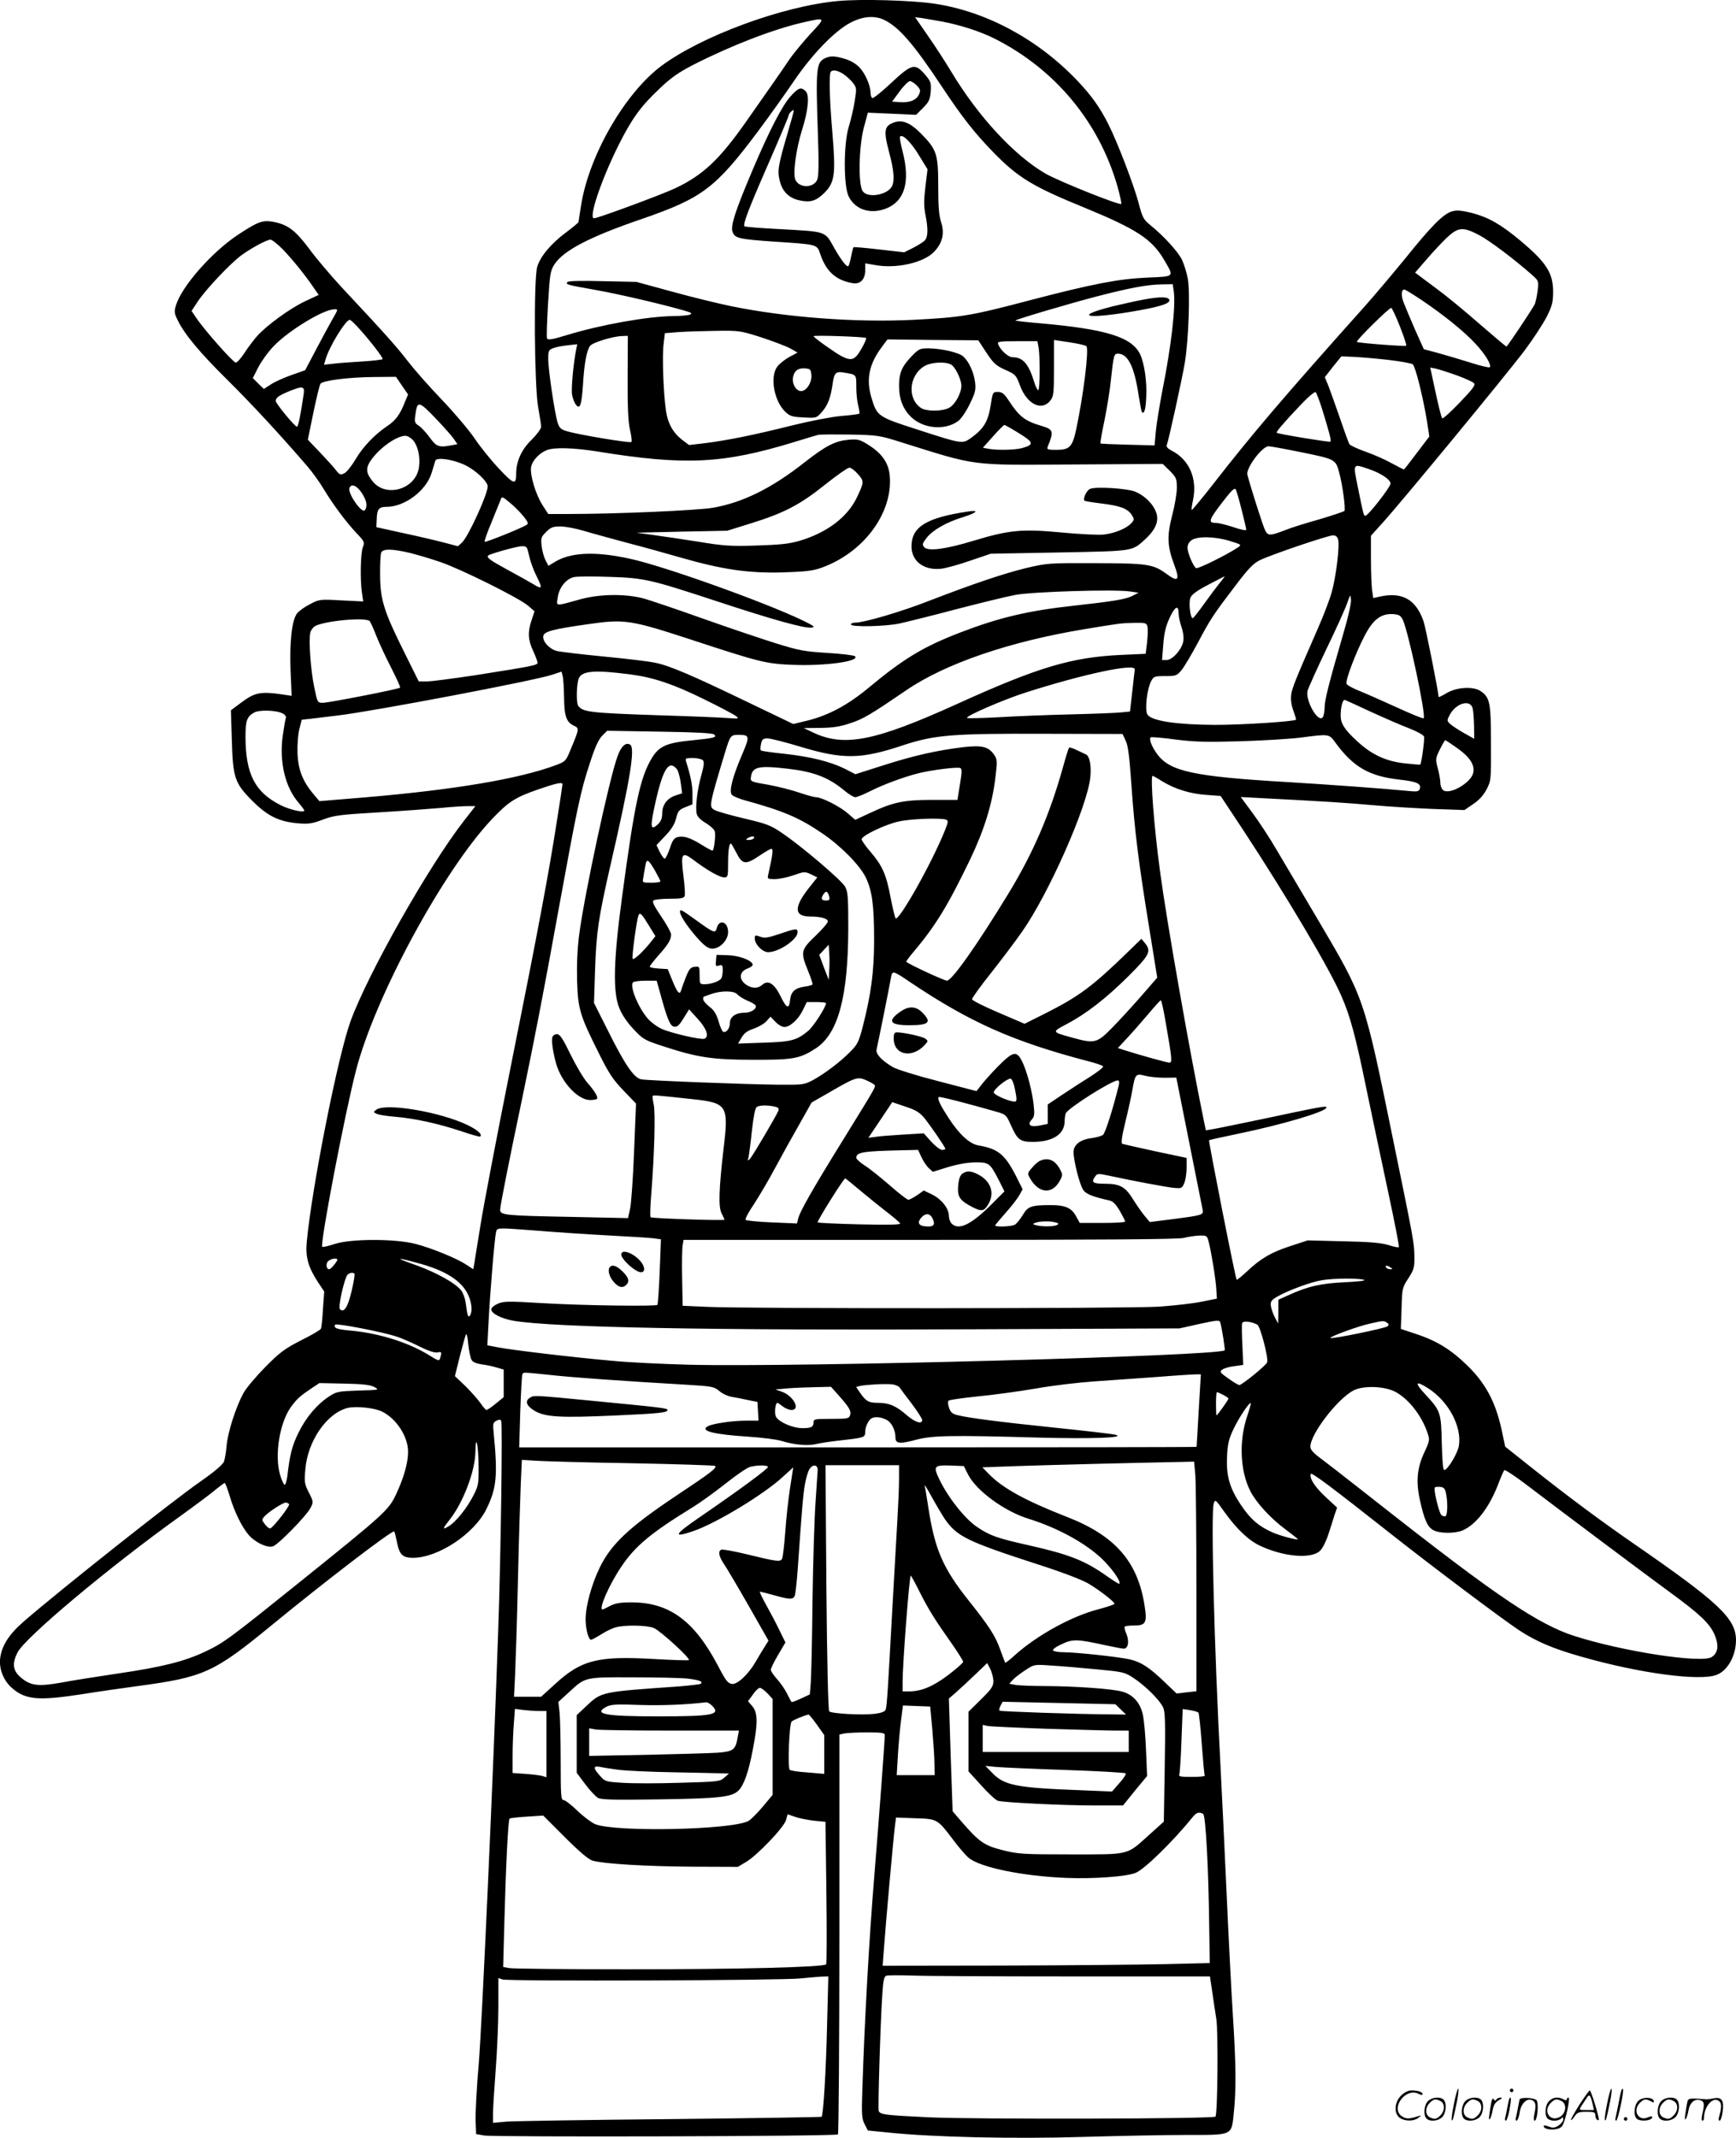 <svg version="1.0" xmlns="http://www.w3.org/2000/svg"
  viewBox="0 0 974.868 1200.166"
 preserveAspectRatio="xMidYMid meet">
<g transform="translate(-0.132,1200.551) scale(0.1,-0.1)"
fill="#000000" stroke="none">
<path d="M4709 12000 c-312 -28 -772 -198 -997 -367 -204 -155 -402 -499 -447
-777 -8 -50 -15 -94 -15 -97 0 -3 -32 -30 -71 -59 -83 -62 -144 -134 -161
-193 -20 -68 -16 -666 5 -785 9 -50 17 -101 17 -112 0 -12 -24 -44 -54 -74
-56 -54 -86 -120 -86 -190 0 -65 -13 -61 -99 31 -45 48 -106 124 -135 168 -30
44 -112 142 -184 217 -72 75 -157 172 -190 215 -58 76 -125 152 -366 409 -65
70 -149 169 -187 221 -77 103 -119 136 -197 152 -65 13 -90 4 -208 -74 -146
-98 -313 -288 -345 -395 -10 -33 -9 -44 10 -82 39 -80 124 -182 282 -338 139
-138 289 -300 447 -483 29 -34 70 -91 91 -127 52 -86 124 -183 183 -246 46
-48 48 -53 37 -80 -13 -33 -16 -186 -5 -257 l7 -48 -123 6 c-121 7 -124 6
-177 -22 -30 -15 -63 -39 -73 -53 -28 -40 -41 -159 -35 -318 l6 -143 -32 5
c-143 22 -173 16 -254 -45 l-55 -41 5 -162 c6 -218 16 -247 116 -347 86 -86
150 -117 261 -126 54 -4 76 -1 134 21 63 24 95 28 315 41 135 8 293 20 350 25
58 6 124 10 148 10 l44 0 -64 -82 c-199 -256 -538 -855 -637 -1125 -71 -195
-217 -931 -246 -1239 -8 -85 8 -142 62 -225 l36 -54 -7 -98 c-3 -54 -8 -103
-11 -110 -2 -7 -53 -37 -112 -66 -93 -48 -119 -67 -202 -151 -52 -53 -108
-119 -123 -148 -42 -78 -87 -219 -93 -292 -3 -36 -10 -76 -15 -90 -6 -16 -54
-57 -127 -108 -167 -116 -796 -615 -998 -790 -84 -74 -123 -135 -132 -208 -6
-61 20 -125 69 -167 75 -64 147 -70 389 -33 85 14 227 34 315 46 371 50 427
75 750 340 302 248 681 538 690 528 3 -2 9 -29 15 -58 14 -72 32 -90 90 -90
142 0 345 135 413 274 57 116 64 187 41 423 -6 55 -4 62 14 72 15 8 23 8 28 0
8 -14 -2 -758 -17 -1179 -26 -772 -91 -2211 -109 -2429 -12 -133 -19 -277 -18
-319 l3 -77 45 -8 c59 -10 1976 -5 1987 6 4 5 8 512 8 1127 l0 1118 29 6 c16
3 73 6 127 6 82 0 99 -3 99 -15 0 -31 -31 -452 -60 -805 -28 -340 -54 -806
-66 -1185 -5 -142 -3 -164 13 -195 l18 -35 110 -11 c255 -27 718 -37 1100 -25
204 6 465 11 581 11 261 0 251 -5 264 125 14 128 12 280 -5 542 -8 125 -24
431 -35 678 -11 248 -27 576 -35 730 -35 659 -54 1413 -38 1468 8 27 9 27 62
-48 69 -96 137 -160 204 -190 131 -60 282 -72 331 -26 14 13 34 53 46 90 12
36 28 86 35 110 l15 43 -64 59 c-61 57 -92 105 -84 130 4 11 117 -74 443 -331
230 -182 632 -484 729 -548 96 -62 186 -101 344 -146 327 -94 674 -141 766
-102 61 25 106 108 106 194 0 121 -97 212 -575 542 -180 124 -379 272 -575
428 l-146 116 -21 99 c-34 152 -88 254 -187 352 -94 93 -177 144 -294 182
l-84 28 4 115 c3 112 4 117 38 169 31 48 35 61 34 120 -1 79 -1 82 -120 661
-164 802 -159 787 -425 1238 -83 141 -185 313 -226 382 -40 69 -103 165 -139
213 l-65 88 113 -6 c350 -18 489 -27 633 -40 88 -8 239 -17 335 -21 l175 -6
50 34 c33 22 57 49 75 83 25 49 25 53 24 260 0 229 -6 256 -60 292 -41 26
-132 21 -188 -12 -25 -15 -46 -25 -46 -23 0 26 -73 394 -85 427 -43 122 -120
165 -246 137 l-36 -8 -7 48 c-3 26 -6 104 -6 174 l0 128 66 73 c107 118 701
839 797 967 48 64 104 150 124 189 31 62 36 83 36 141 0 105 -38 164 -182 285
-111 93 -180 132 -274 157 -58 14 -84 17 -111 9 -48 -13 -115 -80 -263 -264
-67 -82 -168 -202 -225 -266 -463 -518 -636 -721 -853 -1000 -65 -83 -119
-148 -121 -146 -3 2 1 28 7 56 25 119 -21 226 -119 276 -20 10 -32 22 -29 30
11 28 87 375 102 465 21 129 31 399 16 474 -6 33 -21 79 -32 103 -22 46 -104
135 -177 194 -40 33 -45 42 -68 130 -27 99 -116 333 -167 434 -47 95 -96 164
-177 249 -221 232 -512 388 -802 431 -131 19 -409 27 -539 15z m257 -106 c83
-40 165 -134 324 -374 116 -175 184 -261 291 -371 138 -141 220 -191 512 -310
289 -119 376 -175 444 -290 59 -101 64 -95 -94 -102 -160 -7 -305 -35 -650
-125 -341 -90 -391 -98 -663 -112 -320 -16 -710 13 -1020 76 -69 14 -217 50
-330 81 l-205 56 -188 4 c-120 3 -192 2 -199 -5 -13 -13 -3 -16 167 -46 133
-24 367 -79 485 -113 45 -13 51 -17 35 -24 -11 -4 -54 -8 -95 -8 -143 -2 -403
-48 -593 -106 -89 -27 -110 -30 -114 -18 -3 8 0 96 6 196 10 167 13 184 37
220 51 77 199 154 489 253 341 118 414 173 655 495 64 86 154 212 200 280 99
146 226 279 315 326 69 37 136 43 191 17z m328 -10 c105 -20 217 -57 296 -97
338 -172 582 -466 686 -826 14 -50 24 -95 22 -100 -4 -12 -346 125 -424 169
-174 100 -377 318 -529 570 -31 52 -90 143 -131 202 l-74 107 38 -5 c20 -3 72
-12 116 -20z m-744 -71 c-44 -49 -97 -113 -117 -143 -36 -54 -106 -154 -245
-352 -148 -210 -240 -296 -394 -369 -76 -36 -436 -169 -457 -169 -32 0 39 211
135 405 77 154 126 222 232 322 67 64 108 92 193 136 213 108 448 199 616 237
128 29 127 29 37 -67z m3759 -1128 c59 -32 194 -133 296 -223 37 -33 37 -34
31 -89 -4 -30 -11 -65 -17 -77 -20 -37 -153 -236 -158 -236 -3 0 -73 59 -156
131 -82 72 -186 157 -230 189 -44 33 -90 67 -103 77 l-24 18 65 75 c35 41 87
96 115 123 63 58 89 60 181 12z m-6722 -77 c57 -59 125 -143 172 -212 l32 -46
-77 -36 c-86 -41 -212 -133 -268 -194 -20 -23 -53 -66 -72 -96 -19 -30 -41
-54 -49 -54 -14 0 -177 184 -221 250 l-27 40 37 56 c46 68 183 213 245 258 57
41 141 86 161 86 9 0 39 -24 67 -52z m5006 -240 c11 -85 -14 -304 -64 -554
-16 -84 -33 -187 -37 -230 l-7 -79 -150 4 c-82 2 -152 5 -154 7 -2 2 8 61 23
131 14 70 31 173 36 228 15 136 17 145 39 145 56 0 92 -72 116 -231 8 -50 16
-94 19 -97 13 -13 21 14 24 82 5 87 -10 191 -34 242 -46 97 -189 142 -567 175
-75 6 -136 14 -134 15 8 8 310 97 456 135 189 49 287 67 367 68 l61 1 6 -42z
m1390 -46 c126 -85 239 -176 303 -245 56 -60 93 -121 81 -133 -3 -4 -53 8
-109 26 -57 18 -139 42 -182 54 l-79 21 -49 109 c-26 60 -55 129 -64 152 -16
41 -14 74 4 74 4 0 47 -26 95 -58z m-120 -150 c22 -56 38 -104 35 -107 -5 -6
-270 15 -277 21 -7 7 183 194 193 191 5 -2 27 -49 49 -105z m-5995 41 c-18
-32 -60 -109 -93 -172 l-60 -114 -77 -27 c-42 -15 -95 -38 -116 -53 l-39 -25
-31 30 -31 31 31 61 c17 33 55 86 86 118 83 87 278 206 340 207 23 1 23 1 -10
-56z m157 -60 c61 -68 125 -152 125 -163 0 -4 -53 -10 -117 -14 -65 -4 -139
-9 -165 -13 l-47 -5 8 28 c20 72 113 223 136 224 6 0 33 -26 60 -57z m2253
-42 c67 -22 140 -50 162 -62 l40 -23 -47 -25 c-25 -14 -56 -39 -67 -54 -42
-57 -18 -193 45 -253 26 -25 39 -29 103 -32 72 -4 72 -4 104 32 32 37 48 79
59 156 8 61 18 72 62 64 73 -12 71 -9 71 -82 0 -37 5 -84 11 -105 6 -22 8 -41
6 -44 -3 -2 -50 -9 -104 -13 -54 -5 -178 -29 -278 -54 -216 -54 -357 -82 -481
-98 l-93 -11 -36 27 c-54 41 -83 93 -94 166 -14 97 -22 307 -13 375 l7 60 75
6 c41 3 136 6 210 7 133 2 139 1 258 -37z m-752 -223 c-1 -171 3 -250 13 -295
8 -34 12 -65 8 -69 -7 -7 -292 40 -360 60 -35 10 -44 18 -54 48 -16 50 -53
296 -53 357 0 47 2 52 28 62 15 6 51 13 81 16 l54 6 -6 -29 c-16 -80 -29 -223
-23 -255 3 -19 13 -44 21 -55 23 -30 32 -4 40 110 7 121 21 194 40 220 15 19
129 54 181 55 l31 1 -1 -232z m1339 220 c3 -3 -9 -31 -27 -62 -36 -62 -54 -69
-111 -40 -35 18 -157 105 -157 112 0 7 289 -3 295 -10z m676 -83 c40 -60 53
-72 106 -96 57 -25 60 -29 82 -87 38 -105 122 -147 170 -86 19 24 21 40 21
184 l0 157 86 -13 c48 -7 91 -17 96 -22 16 -16 -17 -279 -58 -471 -21 -95 -37
-111 -110 -111 -50 0 -55 2 -49 18 35 86 32 96 -33 116 -94 27 -127 52 -186
143 -26 39 -37 48 -61 48 -29 0 -29 -1 -41 -78 -14 -87 -38 -128 -107 -178
-52 -37 -48 -38 -307 46 -218 70 -224 74 -255 178 -31 104 -13 189 58 284 l32
43 255 -3 255 -2 46 -70z m293 28 c9 -60 7 -245 -3 -238 -5 3 -15 22 -21 43
-32 105 -64 142 -123 142 -24 0 -69 41 -80 73 -6 15 3 17 107 17 l113 0 7 -37z
m1964 -68 c68 -8 130 -19 137 -25 15 -13 57 -181 79 -315 l14 -90 -70 -92
c-38 -51 -71 -93 -73 -93 -3 0 -33 16 -69 35 -35 20 -101 49 -147 65 -45 16
-86 35 -90 42 -4 7 -28 72 -52 143 -25 72 -54 153 -65 182 l-21 51 46 59 47
58 70 -3 c39 -2 126 -9 194 -17z m-3240 -86 c3 -41 -28 -89 -58 -89 -29 0 -53
43 -45 80 8 36 30 51 70 47 27 -2 30 -6 33 -38z m3622 0 c47 -17 91 -37 98
-44 11 -10 -3 -30 -79 -109 -51 -53 -95 -93 -99 -89 -4 4 -21 70 -37 146 l-30
139 31 -6 c17 -4 69 -20 116 -37z m-5921 -59 l34 -49 -18 -43 c-27 -69 -52
-103 -97 -133 -72 -48 -138 -117 -180 -188 -22 -37 -50 -73 -64 -79 -21 -10
-26 -8 -46 18 -12 16 -53 61 -90 100 l-68 71 31 151 c17 82 35 156 40 163 11
18 158 37 304 38 l120 1 34 -50z m-553 -52 c-17 -115 -30 -178 -37 -178 -12 0
-119 130 -119 144 0 19 17 31 75 55 79 32 89 29 81 -21z m5718 -73 c43 -139
55 -184 48 -189 -7 -4 -294 43 -301 50 -5 4 36 53 131 153 46 49 83 80 88 75
4 -5 20 -45 34 -89z m-4968 -67 c38 -40 80 -87 92 -104 l22 -32 -31 -6 c-72
-14 -87 -9 -124 43 -20 27 -47 57 -61 66 -24 15 -26 21 -20 62 11 81 18 80
122 -29z m3268 -75 c83 -51 86 -64 17 -83 -40 -11 -142 -13 -189 -4 l-31 6 57
64 c31 35 60 63 63 64 4 0 41 -21 83 -47z m-669 -48 c441 -138 383 -131 978
-127 l498 3 40 -39 c36 -37 39 -44 39 -96 0 -31 -12 -100 -26 -153 -30 -116
-28 -174 11 -277 33 -88 23 -101 -42 -53 -76 56 -108 60 -403 61 -258 1 -268
0 -384 -27 -127 -31 -289 -85 -551 -186 -156 -61 -362 -121 -411 -121 -13 0
-24 -4 -24 -10 0 -16 189 -12 272 5 40 9 183 44 318 80 135 35 286 72 335 81
100 18 558 32 642 19 l48 -7 -35 -18 c-38 -19 -104 -30 -330 -55 -256 -28
-420 -67 -638 -151 -207 -80 -315 -145 -517 -313 -114 -94 -222 -152 -340
-181 l-79 -19 -248 119 c-317 153 -447 209 -528 225 -36 8 -166 23 -290 35
-124 12 -242 26 -262 31 -42 11 -80 53 -76 83 4 26 50 39 256 68 201 29 236
23 573 -87 389 -128 423 -136 574 -142 180 -7 376 20 348 48 -6 6 -75 14 -154
19 -130 8 -159 13 -294 55 -82 26 -267 88 -410 139 -143 51 -291 101 -330 112
-103 27 -247 25 -355 -5 -144 -40 -134 -40 -127 8 7 58 48 108 93 117 20 4
108 4 197 1 195 -6 230 -14 604 -137 312 -103 492 -153 531 -148 23 3 17 8
-48 40 -217 104 -781 306 -972 347 -198 43 -334 36 -424 -20 l-33 -20 -16 31
c-9 17 -19 53 -22 80 -5 45 -3 51 25 79 26 26 38 31 80 31 27 0 87 -11 133
-25 46 -14 154 -43 239 -66 85 -22 222 -60 305 -84 234 -67 377 -88 570 -83
130 4 171 9 219 26 237 85 401 306 384 515 -6 72 -42 125 -117 173 -51 32 -61
35 -112 31 -78 -7 -128 -32 -252 -129 -183 -144 -345 -224 -512 -253 -86 -15
-542 -35 -808 -35 l-117 0 -31 48 c-40 62 -73 173 -65 216 7 37 47 79 89 95
43 16 149 13 282 -8 493 -80 706 -70 1110 54 61 19 119 36 130 39 11 3 92 3
180 2 152 -3 166 -5 280 -41z m-2736 11 c29 -31 44 -96 35 -155 -18 -121 -182
-171 -258 -80 -37 44 -42 72 -18 111 44 70 143 144 198 147 11 1 31 -10 43
-23z m4998 -71 c181 -37 185 -39 204 -110 19 -66 38 -209 30 -218 -5 -4 -69
-26 -144 -48 -75 -21 -158 -47 -184 -58 -89 -34 -101 -35 -117 -3 -13 26 -84
250 -100 313 -8 37 83 159 119 159 13 0 99 -16 192 -35z m-4703 -71 c58 -28
126 -92 126 -119 0 -44 -108 -281 -144 -315 l-23 -21 -84 22 c-46 12 -149 36
-229 53 l-145 32 2 48 c2 53 12 66 54 66 103 0 223 90 254 190 9 30 19 61 21
69 7 22 102 7 168 -25z m5072 -21 c69 -23 124 -60 124 -82 0 -20 -126 -181
-141 -181 -10 0 -11 5 -43 163 -27 133 -29 130 60 100z m-2867 -29 c36 -40 35
-46 -7 -134 -54 -110 -169 -196 -322 -241 -59 -17 -110 -22 -240 -26 -144 -5
-185 -2 -325 21 -88 14 -203 31 -255 38 l-95 13 255 6 255 5 135 42 c186 58
274 104 415 217 65 52 127 95 136 95 9 0 31 -16 48 -36z m-2786 -106 c28 -43
33 -73 18 -96 -15 -25 -99 94 -87 124 10 27 41 14 69 -28z m4941 -95 c14 -56
26 -106 26 -112 0 -5 -32 1 -72 15 -39 13 -84 24 -100 24 -46 0 -39 18 55 138
36 46 52 60 58 50 4 -7 19 -59 33 -115z m-4033 -36 c25 -31 29 -41 18 -48 -30
-19 -231 -100 -236 -95 -3 3 15 54 40 113 24 59 47 116 51 126 5 16 11 14 51
-20 25 -20 59 -55 76 -76z m4575 -132 c9 -35 -12 -208 -36 -293 -11 -40 -45
-130 -76 -200 -132 -302 -147 -339 -152 -379 -3 -28 2 -60 13 -89 9 -25 16
-47 14 -49 -12 -10 -300 -29 -454 -29 -215 1 -357 22 -380 58 -16 25 -3 142
21 188 14 26 18 28 79 28 60 0 65 2 92 34 15 19 57 89 92 155 70 132 86 156
214 324 70 92 97 120 134 138 64 31 382 139 410 139 16 0 25 -8 29 -25z m-610
-6 c69 -21 69 -22 45 -38 -56 -38 -223 -121 -233 -115 -16 10 -48 86 -48 115
0 16 9 33 23 42 32 23 132 21 213 -4z m-3940 -56 c12 -55 27 -99 50 -145 33
-66 30 -73 -18 -43 -24 14 -89 51 -145 81 -99 54 -121 69 -110 81 10 9 161 52
189 52 22 1 29 -4 34 -26z m-661 -12 c44 -11 121 -34 170 -51 115 -39 444
-203 492 -245 l36 -31 -16 -49 c-23 -67 -21 -111 8 -173 14 -30 25 -60 25 -67
0 -14 -25 -19 -355 -71 -121 -18 -241 -34 -266 -34 l-46 0 -81 163 c-114 229
-135 294 -136 432 -1 61 2 118 6 128 10 23 61 22 163 -2z m4546 -168 c-17 -21
-56 -73 -86 -115 -30 -42 -59 -79 -64 -82 -14 -9 -26 82 -15 113 7 18 34 39
99 73 50 26 92 48 93 48 2 0 -10 -17 -27 -37z m693 -288 c-79 -272 -104 -369
-104 -410 0 -22 -5 -47 -10 -55 -24 -38 -99 91 -86 147 4 15 51 120 105 233
55 113 107 229 117 258 19 53 19 53 22 20 2 -19 -17 -103 -44 -193z m-924 116
c0 -15 7 -49 16 -75 10 -29 14 -60 10 -82 -9 -46 -61 -104 -94 -104 l-25 0 7
88 c5 66 14 102 36 150 30 64 50 74 50 23z m1259 -35 c32 -69 132 -538 117
-553 -3 -3 -70 24 -148 60 -79 36 -174 78 -211 93 -38 15 -71 33 -74 41 -7 19
51 173 102 270 47 91 92 125 160 121 33 -3 42 -8 54 -32z m-5801 -8 c5 -7 22
-44 37 -83 15 -38 52 -118 83 -178 30 -59 53 -109 50 -112 -7 -8 -401 -85
-433 -85 -31 0 -31 1 -49 88 -20 94 -32 265 -22 306 3 14 16 30 27 37 58 30
287 51 307 27z m4367 -30 c3 -13 2 -52 -2 -88 l-8 -65 -135 -6 c-282 -13 -469
-69 -925 -276 -459 -208 -632 -243 -807 -160 l-53 25 93 1 c72 1 111 7 170 27
71 23 114 49 312 184 219 150 580 274 1005 344 195 32 198 33 277 35 62 1 68
-1 73 -21z m-71 -241 c-1 -4 -7 -59 -14 -122 l-13 -114 -51 -5 c-28 -3 -154
-8 -281 -11 -126 -3 -308 -10 -404 -16 -95 -5 -176 -7 -179 -4 -10 10 205 103
330 143 329 105 618 166 612 129z m-3205 -157 c1 -105 13 -138 54 -158 32 -15
32 -16 -15 -129 -29 -71 -30 -72 -85 -93 -207 -77 -567 -138 -1073 -181 l-255
-21 -32 38 c-62 73 -88 139 -91 234 -1 49 3 106 11 135 l13 50 55 6 c30 4 97
12 149 18 200 24 1101 195 1200 228 l55 18 6 -25 c4 -14 7 -68 8 -120z m375
129 c129 -17 241 -55 411 -139 88 -43 169 -86 180 -95 19 -15 15 -15 -55 -10
-41 3 -212 10 -380 15 -385 13 -428 18 -452 54 -12 18 -9 129 5 156 20 40 93
45 291 19z m4161 -212 c77 -35 173 -77 214 -92 40 -16 76 -36 79 -44 5 -13
-14 -150 -21 -158 -2 -1 -41 2 -87 7 -107 12 -186 49 -268 125 -70 64 -92 99
-92 143 0 49 12 93 24 88 6 -2 74 -33 151 -69z m566 23 c4 -14 7 -58 8 -98 l1
-74 -57 32 c-32 18 -67 41 -78 51 -19 18 -19 20 -2 52 35 65 114 88 128 37z
m-6680 -31 c11 -6 18 -16 16 -23 -3 -6 -11 -53 -18 -102 -20 -147 14 -289 90
-376 17 -20 31 -39 31 -43 0 -14 -83 5 -132 30 -145 73 -197 174 -198 383 0
92 8 114 48 137 30 17 127 14 163 -6z m2421 -117 c16 -16 2 -20 -118 -32 -149
-14 -191 -33 -232 -100 -66 -110 -97 -255 -168 -785 -47 -347 -52 -529 -15
-618 14 -37 44 -81 80 -119 52 -56 62 -62 160 -94 197 -65 282 -78 511 -78
226 -1 264 6 354 65 125 83 180 290 181 674 0 174 -2 204 -18 233 -20 36 -243
226 -354 301 -64 44 -87 52 -210 81 -76 18 -151 39 -166 47 -36 18 -36 19 57
328 28 91 31 95 74 95 64 0 65 -7 21 -110 -53 -123 -75 -206 -58 -226 6 -8 37
-21 68 -30 219 -60 309 -98 437 -185 105 -70 213 -180 247 -249 36 -75 47
-156 47 -352 0 -177 -17 -304 -64 -487 -21 -82 -30 -100 -68 -138 -55 -57
-148 -127 -213 -162 -48 -25 -57 -26 -190 -25 -190 2 -732 23 -772 30 -42 8
-92 81 -193 284 l-73 145 6 185 c7 213 19 293 88 595 111 482 138 652 109 670
-24 15 -50 -8 -70 -63 -46 -122 -186 -774 -216 -1002 -11 -83 -14 -170 -12
-260 5 -160 16 -195 121 -405 58 -117 81 -151 140 -212 l70 -73 -11 -272 c-6
-150 -16 -295 -23 -322 l-11 -49 -322 7 c-372 7 -396 10 -396 40 0 22 49 270
125 631 66 318 116 572 206 1070 102 559 121 650 172 804 29 91 49 134 69 155
l29 29 295 -5 c202 -3 298 -8 306 -16z m2310 -33 c14 -26 22 -90 33 -250 18
-258 40 -435 100 -803 l45 -279 -86 -99 c-48 -55 -121 -135 -164 -179 -89 -91
-100 -94 -230 -58 -113 31 -113 31 -29 75 110 58 221 144 347 269 120 120 130
140 93 186 l-20 24 -78 -76 c-199 -193 -273 -248 -466 -345 l-112 -56 -147 63
c-82 35 -148 68 -148 75 0 7 48 74 108 149 59 75 137 178 173 230 149 212 365
699 383 865 7 64 -3 120 -24 130 -8 4 -32 15 -53 25 -20 10 -39 16 -42 13 -3
-2 -19 -53 -35 -112 -75 -267 -167 -479 -305 -706 -177 -290 -318 -490 -346
-490 -15 0 -212 91 -228 106 -2 2 14 24 35 49 128 151 196 262 323 525 78 163
124 308 142 459 11 89 11 101 -4 125 -33 50 -68 59 -176 47 -148 -18 -277 -47
-449 -102 l-157 -50 -60 31 c-81 40 -194 68 -342 84 -68 7 -126 15 -129 19 -3
3 -3 19 1 36 6 26 11 31 37 31 17 0 99 -21 182 -46 242 -73 340 -72 580 8 177
58 275 66 796 64 l435 -1 17 -36z m1181 -16 c99 -134 188 -185 355 -204 100
-11 127 -23 116 -53 -5 -14 -16 -16 -63 -11 -142 14 -449 36 -681 50 -528 31
-660 60 -731 158 -30 41 -46 83 -36 93 3 3 65 -2 139 -12 108 -14 175 -15 363
-10 127 4 277 13 335 20 171 22 163 23 203 -31z m684 -29 c70 -50 98 -95 87
-139 -14 -56 -134 -124 -169 -95 -8 7 -15 24 -15 39 0 15 -6 51 -14 81 -14 53
-14 57 11 108 14 28 28 52 30 52 3 0 35 -21 70 -46z m-4238 -67 c8 -10 5 -32
-9 -83 -23 -80 -35 -181 -26 -218 4 -16 23 -35 51 -51 24 -15 47 -35 50 -46 7
-21 -4 -109 -13 -109 -4 0 -32 15 -62 34 -64 39 -100 51 -134 42 -19 -5 -29
-19 -43 -63 -11 -32 -24 -58 -29 -58 -5 0 -17 17 -28 38 l-18 38 49 52 c35 36
53 66 61 98 10 41 17 49 52 63 l40 16 0 58 c0 50 -9 96 -35 180 -7 21 -4 22
38 22 25 0 49 -6 56 -13z m-142 -57 c6 -14 15 -48 18 -76 l7 -52 -36 -12 c-48
-15 -76 -53 -76 -101 0 -26 -7 -44 -22 -59 -46 -43 -48 -21 -13 134 31 137 59
198 89 194 11 -2 26 -14 33 -28z m618 10 c147 -17 229 -49 316 -121 26 -22 54
-39 63 -39 9 0 47 15 84 34 76 38 184 78 269 100 71 18 218 37 236 30 11 -4
11 -20 -1 -92 l-14 -87 -142 0 c-161 0 -220 -13 -350 -74 l-82 -38 -40 35
c-44 39 -148 92 -180 92 -11 0 -54 12 -95 26 -41 14 -119 34 -174 44 -95 16
-100 18 -97 41 7 60 40 68 207 49z m2102 -70 c71 -44 158 -71 249 -77 l80 -6
127 -192 c245 -373 487 -782 551 -931 50 -114 80 -226 140 -519 30 -143 84
-401 121 -573 37 -172 65 -315 62 -318 -3 -3 -29 2 -59 12 -40 12 -103 18
-253 21 l-200 5 -95 -31 c-108 -35 -169 -70 -246 -143 -30 -28 -56 -49 -58
-47 -7 7 -159 779 -155 783 2 2 72 18 155 35 254 52 504 126 504 149 0 11 -26
6 -370 -67 -129 -27 -251 -52 -271 -55 l-36 -6 -12 57 c-81 396 -209 1123
-245 1394 -34 249 -56 539 -42 539 3 0 26 -13 53 -30z m-3367 -17 c0 -5 -13
-93 -30 -198 -44 -286 -106 -618 -261 -1390 -77 -385 -153 -783 -169 -885 -17
-102 -32 -200 -35 -217 l-6 -33 -38 25 c-54 36 -191 92 -285 117 -116 30 -361
30 -455 0 -36 -12 -67 -19 -70 -16 -14 13 126 745 189 988 106 414 490 1123
764 1413 93 98 130 122 263 168 99 34 133 41 133 28z m2154 -199 c13 -5 13
-12 -5 -57 -71 -180 -264 -523 -279 -496 -4 8 -17 61 -28 119 -24 127 -46 176
-112 253 -28 32 -50 64 -50 71 0 20 136 85 210 100 66 15 236 21 264 10z
m-1079 -104 c-3 -5 -16 -10 -28 -10 -18 0 -19 2 -7 10 20 13 43 13 35 0z
m-100 -79 c34 -69 53 -72 127 -22 34 23 65 41 70 41 13 0 10 -25 -17 -147 -5
-21 -2 -23 37 -23 24 0 71 10 106 22 60 21 63 21 98 5 l35 -17 -34 -43 c-100
-122 -101 -177 -4 -177 57 0 97 -11 97 -27 0 -9 -31 -45 -70 -82 -82 -79 -84
-90 -41 -196 16 -38 27 -73 25 -76 -2 -4 -24 -10 -48 -13 -52 -8 -73 -29 -78
-75 -5 -53 -20 -47 -53 21 -35 72 -70 94 -103 65 -26 -24 -66 -21 -98 6 -36
31 -28 70 17 86 17 6 29 16 27 23 -8 24 -77 49 -140 51 l-63 2 -3 -33 c-3 -30
-1 -33 17 -27 18 6 21 2 21 -27 0 -18 -4 -38 -8 -45 -10 -16 -57 -33 -93 -33
-28 0 -29 1 -29 51 0 49 -1 50 -27 47 -23 -2 -32 -12 -50 -58 -12 -30 -24 -64
-27 -75 -8 -28 -22 -11 -51 61 l-24 59 -50 3 c-28 2 -51 6 -51 11 0 4 22 32
48 62 55 61 72 89 72 118 0 11 -25 57 -56 102 -42 62 -52 84 -42 90 7 5 48 9
91 9 60 0 79 3 83 15 4 8 0 60 -7 115 -16 129 -9 138 63 83 75 -56 141 -93
166 -93 21 0 22 5 22 79 0 72 6 111 16 111 2 0 15 -22 29 -49z m-455 -104 c16
-29 30 -55 30 -59 0 -5 -23 -8 -51 -8 -50 0 -51 0 -45 28 2 15 7 44 11 65 7
45 16 41 55 -26z m974 -133 c10 -26 7 -34 -12 -34 -27 0 -32 9 -19 31 14 23
23 24 31 3z m-1009 -174 l37 -60 -30 -38 c-43 -53 -91 -97 -98 -89 -6 6 22
216 33 244 8 19 18 9 58 -57z m1013 -252 l-3 -53 -27 70 -26 70 26 28 27 29 3
-46 c2 -25 2 -69 0 -98z m454 -66 c335 -225 577 -333 996 -443 45 -11 85 -25
88 -30 3 -5 -29 -30 -71 -57 -42 -26 -113 -72 -158 -102 l-82 -55 0 -55 0 -54
-44 -9 c-54 -11 -73 3 -46 33 15 16 17 30 11 83 -8 76 -39 195 -67 248 -29 57
-50 52 -134 -33 -39 -40 -82 -88 -95 -106 l-25 -32 -215 56 c-118 30 -233 66
-255 79 -64 38 -97 74 -91 99 7 29 72 352 80 399 8 46 9 46 108 -21z m-1407
-49 c43 -159 59 -198 82 -201 18 -3 29 8 53 47 l31 50 50 -55 c49 -54 64 -99
36 -110 -20 -7 -194 33 -243 57 -24 11 -57 36 -74 55 -53 61 -102 177 -85 204
3 5 35 10 70 10 l64 0 16 -57z m436 -19 c8 -9 32 -25 55 -35 23 -9 45 -22 48
-27 11 -18 -24 -42 -62 -42 -50 0 -82 -23 -82 -59 0 -30 -22 -57 -39 -47 -5 4
-17 30 -25 60 -12 39 -25 61 -51 80 -19 15 -35 34 -35 42 0 7 1 14 3 14 1 0
20 7 42 15 56 20 129 19 146 -1z m2407 -161 c36 -207 37 -223 20 -223 -14 0
-161 41 -256 71 l-33 11 53 57 c29 31 82 92 118 134 35 42 67 77 70 77 4 0 16
-57 28 -127z m-1908 111 c0 -22 -70 -130 -99 -155 -66 -54 -94 -62 -250 -67
l-145 -5 20 34 c15 25 32 38 69 50 27 10 59 28 71 42 l22 25 28 -29 c15 -16
38 -29 50 -29 32 0 79 43 104 95 l22 45 54 0 c30 0 54 -3 54 -6z m1901 -419
l66 1 72 -361 c39 -198 74 -370 76 -381 6 -29 -2 -31 -163 -52 l-134 -17 -29
35 c-16 19 -45 61 -65 93 -44 71 -74 87 -159 87 -68 0 -78 8 -52 43 11 15 17
15 82 1 130 -28 310 -62 357 -67 45 -4 47 -3 60 27 7 17 13 56 13 86 l0 55
-175 37 c-96 21 -180 40 -186 42 -8 3 -3 41 17 123 16 65 34 147 40 183 15 86
19 90 72 76 23 -6 72 -11 108 -11z m-1634 -36 c15 -13 30 13 -172 -314 -171
-276 -241 -400 -251 -439 l-7 -29 -140 6 c-77 3 -144 10 -148 14 -5 5 16 44
46 88 29 44 83 136 120 205 37 69 98 179 136 245 l68 121 98 56 c144 84 160
89 202 72 19 -8 40 -19 48 -25z m792 -19 c14 -66 14 -80 -1 -79 -33 2 -113 37
-116 51 -3 16 72 78 94 78 7 0 17 -23 23 -50z m585 13 c-31 -128 -76 -270 -89
-279 -8 -6 -37 -14 -64 -18 -64 -8 -101 -37 -101 -79 0 -47 34 -182 54 -211
15 -24 54 -39 148 -60 20 -5 36 -21 58 -59 16 -28 30 -55 30 -59 0 -5 -57 -8
-128 -8 l-127 0 -20 36 c-26 49 -61 64 -143 64 -111 0 -129 -7 -158 -57 -15
-24 -34 -48 -44 -53 -20 -11 -110 -14 -110 -4 0 3 27 35 59 71 33 37 67 81 77
99 l18 33 -39 78 c-61 118 -99 149 -208 168 -50 8 -108 61 -168 153 -48 74
-65 109 -56 119 5 4 161 -36 325 -83 52 -15 55 -18 81 -77 37 -82 51 -92 125
-92 112 1 176 44 176 117 0 14 3 34 6 43 11 28 258 185 292 185 8 0 10 -8 6
-27z m-2395 -78 c196 -21 205 -34 176 -275 -27 -234 -30 -331 -11 -367 9 -18
16 -33 16 -35 0 -6 -409 7 -415 14 -4 3 -2 64 4 135 17 216 24 455 13 500 -5
23 -8 44 -5 46 4 5 20 4 222 -18z m1305 -108 c39 -50 116 -162 116 -171 0 -3
-8 -6 -18 -6 -11 0 -38 21 -61 46 l-42 47 -117 -7 c-64 -4 -134 -9 -155 -13
l-39 -5 67 100 67 100 74 -25 c61 -20 80 -33 108 -66z m-846 67 c23 -5 29 -10
25 -23 -10 -26 -144 -254 -160 -271 -13 -13 -14 -12 -8 10 3 14 12 81 19 149
9 81 18 126 27 132 16 10 55 11 97 3z m827 -283 c10 -22 28 -50 41 -62 l24
-22 87 27 c58 17 111 26 155 26 75 0 79 -4 133 -109 l27 -54 -69 -69 c-115
-116 -187 -152 -227 -112 -9 8 -16 28 -16 43 0 42 -40 93 -93 120 l-48 23 -37
-26 c-21 -14 -43 -26 -50 -26 -6 0 -53 36 -104 81 -51 44 -114 95 -140 111
-27 17 -48 37 -48 43 0 32 33 38 261 43 l86 2 18 -39z m-337 -194 c48 -40 115
-94 149 -120 34 -26 65 -53 69 -59 5 -8 -55 -10 -225 -6 -127 3 -234 8 -238
11 -5 6 146 247 155 247 2 0 43 -33 90 -73z m401 -153 c14 -31 7 -44 -24 -44
-54 0 -68 19 -38 52 23 25 48 22 62 -8z m689 -21 c18 -4 20 -8 10 -14 -16 -10
-83 -11 -117 -2 -23 6 -23 7 -5 14 24 9 81 11 112 2z m-2903 -47 c99 -8 275
-20 390 -26 116 -6 230 -13 254 -16 l44 -6 -7 -181 c-4 -100 -10 -184 -13
-187 -9 -9 -407 -4 -633 9 -201 12 -229 12 -262 -2 -21 -9 -38 -23 -38 -32 0
-23 56 -52 124 -64 222 -38 1117 -55 2581 -48 l1160 5 112 25 c101 22 113 23
117 8 9 -30 28 -152 25 -156 -33 -32 -2398 -96 -3009 -81 -146 4 -339 13 -430
22 -216 19 -570 61 -644 76 l-58 11 7 131 c8 161 34 473 42 504 6 27 1 26 238
8z m3764 -63 c15 -57 40 -211 43 -268 l3 -50 -85 -17 c-47 -10 -155 -22 -240
-28 -168 -11 -2310 -12 -2540 -1 l-135 6 -3 155 c-2 85 0 169 3 185 l5 30
1382 0 c1003 0 1395 3 1428 11 25 7 64 12 87 13 41 1 43 0 52 -36z m-4895
-105 c-12 -22 -37 -48 -44 -48 -18 0 -20 35 -4 47 23 17 58 17 48 1z m453 -13
c155 -41 248 -100 284 -180 20 -44 24 -92 10 -114 -10 -16 -15 -4 -25 74 -3
22 -14 51 -24 65 -31 41 -135 99 -249 141 -126 44 -124 49 4 14z m5463 -25
c13 -8 13 -10 -2 -10 -9 0 -20 5 -23 10 -8 13 5 13 25 0z m-5818 -35 c3 -3 -4
-47 -16 -97 -21 -91 -43 -125 -66 -102 -11 11 24 168 42 192 11 12 31 16 40 7z
m5668 -34 c15 -5 -26 -10 -105 -14 -136 -6 -210 -23 -319 -73 l-56 -25 0 -67
-1 -67 -19 36 c-10 19 -20 48 -22 64 -3 24 3 32 37 52 64 36 192 83 253 92 71
11 199 11 232 2z m-598 -252 c17 -9 64 -189 55 -212 -6 -17 -141 -127 -156
-127 -6 0 -34 17 -62 37 -47 33 -50 38 -33 50 9 7 40 16 67 19 l50 7 -5 111
c-3 61 -4 117 -1 124 5 14 51 9 85 -9z m728 11 c10 -6 12 -12 4 -20 -11 -11
-314 -73 -322 -66 -6 7 161 68 223 81 75 17 77 17 95 5z m-5565 -77 c28 -8 86
-34 129 -55 49 -25 88 -38 103 -35 25 5 26 3 17 -29 -6 -21 -8 -21 -67 16
-119 72 -282 122 -440 136 -75 7 -94 14 -83 33 6 9 262 -40 341 -66z m424
-131 c7 -13 25 -21 57 -26 26 -3 64 -11 85 -18 l39 -11 0 -77 0 -78 -44 -36
c-24 -20 -48 -36 -53 -36 -4 0 -19 17 -33 38 -14 20 -52 63 -84 95 l-60 57 28
113 c16 61 31 117 35 122 3 6 9 -20 12 -56 4 -37 12 -76 18 -87z m447 -86
c127 -14 397 -33 771 -55 132 -8 144 -10 173 -34 17 -15 47 -29 68 -33 20 -3
62 -11 92 -18 l55 -11 3 -53 3 -52 -68 0 c-78 0 -187 -16 -216 -31 -48 -26 28
-46 227 -59 77 -5 162 -16 187 -24 70 -22 151 -29 195 -17 21 5 85 15 142 21
126 14 132 16 132 47 0 27 17 64 34 75 18 12 55 9 85 -7 29 -14 51 -58 51
-100 0 -34 23 -37 113 -13 95 25 192 27 687 13 303 -8 499 -1 435 16 -16 4
-167 22 -335 39 -317 33 -489 55 -552 71 -28 7 -39 16 -47 41 -6 17 -8 35 -3
40 5 5 78 15 163 24 85 8 231 28 325 44 94 17 240 34 325 40 85 6 244 17 354
25 110 9 211 15 225 15 l25 0 -12 -202 c-6 -112 -12 -204 -12 -205 -1 -2 -857
-3 -1903 -3 l-1901 0 6 201 c4 110 9 205 12 210 8 11 -3 12 161 -5z m-991 -68
c28 -15 26 -16 -91 -19 -112 -4 -123 -6 -163 -32 -70 -46 -130 -117 -172 -202
-37 -74 -50 -124 -64 -247 -4 -27 -10 -48 -15 -48 -5 0 -17 26 -26 57 -32 110
-2 295 63 382 31 43 53 62 113 102 l45 30 140 -3 c105 -2 147 -7 170 -20z
m2950 -4 c6 -9 36 -50 68 -91 31 -42 57 -82 57 -89 0 -26 -39 -14 -87 27 -59
52 -99 69 -161 69 -53 0 -68 9 -101 57 l-22 32 23 6 c33 7 137 13 178 9 19 -2
40 -11 45 -20z m2966 -2 c115 -74 190 -214 173 -323 -7 -41 -59 -130 -81 -136
-8 -3 -12 39 -15 149 -4 176 -6 182 -94 277 -61 66 -54 78 17 33z m-3311 -39
c61 -69 73 -89 65 -113 -6 -18 -14 -20 -106 -20 -91 0 -99 -1 -99 -19 0 -27
-14 -34 -67 -33 -52 1 -129 35 -144 64 -10 18 -4 78 8 78 3 0 16 -9 30 -20 14
-11 36 -20 49 -20 53 0 11 79 -53 102 l-37 13 65 6 c35 3 105 6 156 7 l91 2
42 -47z m3125 20 c76 -39 153 -138 184 -236 12 -34 10 -43 -19 -105 -41 -87
-48 -163 -25 -268 25 -112 43 -152 76 -169 35 -19 119 -19 162 -2 76 32 150
127 200 256 16 42 32 79 36 83 3 4 51 -27 106 -68 230 -175 700 -527 825 -618
167 -122 223 -175 250 -238 25 -59 20 -101 -16 -125 -57 -37 -501 31 -774 119
-100 32 -212 91 -360 190 -172 115 -392 281 -825 622 -99 78 -206 161 -237
184 -42 31 -58 49 -58 66 0 71 153 270 243 316 55 28 171 24 232 -7z m-965
-18 c17 -9 30 -18 30 -21 0 -7 -62 -94 -67 -94 -2 0 -3 29 -3 65 0 36 2 65 5
65 4 0 19 -7 35 -15z m135 -120 c-47 -139 -40 -308 18 -421 34 -66 114 -153
198 -215 38 -29 69 -53 69 -54 0 -8 -102 19 -146 39 -78 36 -119 72 -173 151
-65 97 -84 164 -79 273 3 71 10 99 35 152 29 63 91 156 98 148 2 -1 -7 -34
-20 -73z m-4856 25 c80 -41 144 -140 144 -225 0 -63 -25 -149 -69 -242 -41
-86 -69 -111 -533 -484 -403 -324 -431 -345 -536 -395 -116 -55 -241 -87 -495
-124 -113 -17 -256 -39 -317 -51 -131 -23 -171 -17 -228 32 -42 37 -46 78 -15
138 42 83 513 478 915 766 83 60 171 125 196 147 26 21 49 38 52 38 4 0 16
-33 28 -72 26 -89 69 -176 108 -221 37 -41 101 -72 134 -63 28 7 188 170 212
216 17 33 17 35 -9 86 -25 49 -26 59 -20 131 13 158 120 314 236 344 48 12
155 1 197 -21z m540 -308 c1 -94 -1 -107 -28 -160 -37 -73 -100 -152 -142
-176 -35 -21 -34 -14 12 44 73 95 139 269 140 374 2 110 17 41 18 -82z m859
19 c255 -5 466 -12 469 -15 12 -11 -22 -37 -225 -172 -257 -172 -357 -266
-421 -395 -47 -96 -81 -219 -81 -294 0 -55 16 -115 31 -115 4 0 30 14 56 30
26 17 63 35 83 40 51 14 175 12 213 -4 35 -14 206 -170 197 -180 -3 -3 -92 0
-198 6 -315 18 -406 -5 -555 -142 l-77 -70 -76 0 -76 0 6 123 c3 67 11 307 16
532 5 226 13 470 16 543 l6 132 77 -5 c42 -3 284 -10 539 -14z m3166 -68 c3
-42 6 -332 6 -644 l0 -568 -55 -6 -56 -7 -67 64 c-85 82 -134 114 -197 128
-62 14 -303 40 -372 40 -28 0 -55 5 -58 10 -4 6 18 22 50 36 62 29 85 28 245
-7 47 -10 93 -19 102 -19 25 0 32 41 15 83 -9 19 -13 38 -9 41 3 3 27 6 53 6
65 0 73 16 58 111 -38 248 -166 394 -437 499 -235 92 -362 162 -440 243 l-34
35 194 7 c173 6 685 19 909 23 l86 2 7 -77z m-2400 48 c5 -8 -149 -122 -385
-284 -143 -98 -152 -117 -34 -77 130 45 396 206 503 305 l58 53 -18 -116 c-10
-64 -22 -175 -27 -247 -5 -71 -13 -138 -17 -148 -8 -22 -28 -19 -208 25 -66
16 -126 26 -133 24 -21 -8 -15 -38 14 -81 15 -22 78 -128 139 -235 l111 -195
-22 -35 c-12 -19 -34 -55 -48 -80 -41 -72 -104 -132 -135 -128 -23 3 -35 18
-77 99 -135 257 -275 359 -489 359 -62 0 -90 -5 -119 -20 -20 -11 -39 -20 -42
-20 -24 0 38 141 106 241 78 116 166 189 399 332 41 25 124 85 185 133 60 48
123 91 140 95 43 10 93 10 99 0z m279 -21 c-1 -14 -6 -95 -12 -180 -6 -85 -14
-335 -17 -555 -2 -220 -7 -427 -10 -461 l-5 -61 -50 -23 c-27 -13 -51 -22 -53
-19 -2 2 -13 23 -25 47 -12 24 -37 60 -56 81 -19 21 -35 45 -35 52 0 8 18 46
41 84 l41 70 -34 69 c-18 38 -52 102 -75 143 -22 40 -38 73 -34 73 3 0 39 -9
79 -20 88 -25 108 -25 117 -2 3 9 11 76 16 147 24 344 30 415 40 475 6 36 18
75 26 88 19 30 49 25 46 -8z m457 -52 c0 -46 -5 -153 -10 -238 -5 -85 -16
-283 -25 -440 -27 -493 -33 -595 -40 -612 -5 -12 -24 -19 -63 -24 -69 -8 -241
1 -254 14 -6 6 -12 271 -16 696 l-5 686 206 0 207 0 0 -82z m388 29 c47 -91
203 -205 337 -247 162 -50 316 -134 411 -222 57 -54 113 -132 101 -144 -2 -2
-32 17 -68 42 -124 88 -212 123 -439 174 -178 40 -219 54 -290 102 -68 45
-160 160 -211 263 -39 81 -35 86 65 83 l70 -3 24 -48z m-131 -249 c69 -99 125
-126 529 -257 137 -44 243 -85 280 -107 63 -38 144 -101 144 -112 0 -4 -39
-17 -87 -30 -151 -38 -347 -146 -472 -258 -28 -26 -53 -45 -55 -43 -1 2 -13
33 -26 69 -28 81 -63 134 -178 279 -145 182 -191 287 -227 521 -9 58 -18 114
-21 125 -3 11 14 -16 38 -60 24 -44 58 -101 75 -127z m2814 147 c11 -50 10
-123 -2 -131 -6 -3 -17 0 -24 7 -14 16 -45 146 -36 154 3 3 17 5 31 3 19 -2
26 -10 31 -33z m-6496 -64 c5 -9 -82 -122 -104 -135 -5 -4 -19 6 -30 20 -20
26 -21 28 -4 47 23 25 103 77 119 77 7 0 15 -4 19 -9z m3540 -491 c51 -101 86
-157 180 -290 36 -51 65 -98 65 -104 0 -6 -39 -40 -85 -75 -87 -65 -150 -91
-222 -91 l-33 0 0 53 c0 103 38 597 46 597 2 0 24 -40 49 -90z m415 -500 c0
-31 -9 -45 -70 -105 l-70 -69 0 -168 0 -167 73 -80 c39 -44 81 -82 92 -85 38
-10 363 -26 533 -26 l170 0 67 83 68 82 -6 145 c-3 80 -11 170 -18 200 -14 66
-56 113 -116 129 -58 16 -262 30 -423 31 -74 0 -152 3 -173 6 l-38 7 22 24
c13 13 44 37 71 54 47 31 48 31 145 24 54 -3 168 -13 253 -21 148 -14 157 -16
206 -48 70 -46 152 -129 168 -168 11 -26 12 -97 8 -336 l-5 -303 -81 -73
c-130 -117 -104 -111 -441 -111 -272 0 -296 2 -384 24 -103 26 -130 45 -231
161 l-49 57 -11 317 -10 316 37 32 c21 18 69 63 108 100 l70 67 17 -32 c9 -18
17 -48 18 -67z m-1718 12 c67 -8 88 -16 75 -29 -4 -3 -60 -10 -124 -15 -441
-31 -433 -29 -523 -114 l-50 -47 0 -162 0 -162 48 -64 c26 -35 58 -69 72 -77
20 -10 90 -12 345 -8 337 5 404 13 442 48 31 29 58 104 82 232 29 147 28 207
-3 243 l-24 28 27 37 c14 21 32 38 39 38 8 0 27 -14 43 -31 l29 -31 0 -270 0
-269 -56 -67 c-31 -37 -67 -72 -79 -79 -93 -51 -751 -64 -862 -18 -20 9 -65
42 -99 75 -34 33 -69 60 -78 60 -14 0 -16 25 -16 214 0 117 -3 241 -6 275 l-7
62 59 54 c93 86 86 85 359 84 132 0 270 -3 307 -7z m138 -152 c51 -51 7 -60
-306 -60 -297 0 -365 13 -285 55 24 12 58 14 183 9 123 -4 258 1 376 15 6 0
21 -8 32 -19z m2295 -21 l30 -29 -80 1 c-195 1 -625 16 -631 21 -3 4 0 16 6
28 l12 22 316 -7 317 -7 30 -29z m-1058 -114 c6 -71 12 -158 12 -192 l1 -63
-106 0 -107 0 7 118 c4 64 12 152 18 195 l10 78 77 -3 76 -3 12 -130z m-2211
105 l44 0 0 -186 0 -186 -22 7 c-13 4 -56 9 -95 12 l-73 5 0 97 c0 53 3 134 7
180 l6 83 45 -6 c25 -3 64 -6 88 -6z m3705 -9 c4 -3 12 -82 19 -176 7 -93 14
-173 17 -177 2 -5 -30 -8 -72 -8 -65 0 -76 2 -71 15 3 8 9 94 12 191 l7 175
41 -6 c23 -4 44 -10 47 -14z m-2142 -68 l41 -58 0 -109 0 -109 -92 8 c-51 3
-97 10 -102 15 -12 12 -3 257 11 271 9 9 78 37 95 39 3 0 25 -26 47 -57z
m1296 -23 c171 -5 343 -10 383 -10 l72 0 0 -60 0 -60 -410 0 -410 0 0 76 0 76
28 -6 c15 -3 167 -10 337 -16z m-2117 -10 l383 0 -7 -37 c-12 -71 -24 -80
-111 -87 -43 -3 -223 -8 -400 -12 l-323 -6 0 77 0 78 38 -7 c20 -3 209 -6 420
-6z m-293 -220 c39 -5 178 -12 310 -14 132 -3 256 -5 275 -6 l35 -1 -26 -23
c-25 -22 -35 -23 -250 -29 -124 -4 -268 -4 -322 0 -95 6 -98 7 -127 40 -39 44
-39 57 3 49 17 -4 64 -11 102 -16z m2510 -1 c182 -6 333 -15 338 -19 4 -3 -11
-28 -35 -54 l-42 -48 -170 7 c-373 14 -436 27 -506 101 l-35 36 60 -6 c33 -3
209 -11 390 -17z m773 -247 c14 -9 30 -299 34 -642 l3 -195 -250 -6 c-137 -3
-551 -7 -919 -8 l-668 -1 7 93 c9 129 54 632 62 691 l6 48 108 -4 c125 -4 124
-3 216 -125 30 -40 68 -84 84 -97 64 -54 302 -103 549 -113 153 -6 333 7 388
28 49 19 211 177 324 317 19 23 35 27 56 14z m-2289 -17 c23 -8 71 -17 105
-21 l63 -6 5 -397 c3 -218 2 -399 -1 -403 -14 -16 -484 -28 -1102 -28 -356 0
-661 3 -679 7 l-33 6 7 261 c8 304 21 565 29 572 3 3 46 8 97 11 l92 6 121
-121 c84 -84 133 -125 156 -132 64 -18 295 -32 556 -34 l260 -1 45 27 c64 37
219 200 226 238 4 16 8 30 9 30 1 0 21 -7 44 -15z m1551 -895 l776 0 13 -87
c7 -49 17 -117 23 -153 11 -75 7 -534 -5 -547 -14 -13 -1343 -16 -1608 -4
-247 12 -275 15 -283 36 -5 14 9 486 20 652 5 82 10 103 23 107 9 3 72 3 141
1 69 -3 474 -5 900 -5z m-1374 -272 c-6 -261 -21 -506 -31 -516 -2 -2 -383 -8
-847 -13 -464 -4 -878 -11 -920 -14 l-78 -7 0 53 c0 30 7 140 15 244 8 105 15
263 15 353 l0 163 23 -8 c29 -11 1580 -6 1677 6 41 4 93 9 114 10 l39 1 -7
-272z M4633 11678 c-48 -23 -51 -62 -39 -418 6 -163 5 -243 -3 -262 -19 -49
-101 -50 -123 -2 -15 33 3 171 37 279 35 110 43 196 21 218 -26 26 -40 21 -84
-27 -48 -52 -122 -197 -215 -416 -97 -229 -124 -312 -112 -346 13 -36 33 -41
234 -55 244 -16 240 -15 258 -68 33 -99 87 -148 181 -165 44 -8 72 20 72 73
l0 38 53 -9 c119 -23 275 12 334 74 47 49 60 104 39 167 -12 37 -16 88 -16
202 0 179 -8 204 -95 293 -64 65 -110 83 -161 61 -47 -19 -51 -47 -20 -163 28
-105 32 -161 16 -193 -27 -49 -136 -67 -164 -27 -26 37 -22 248 6 356 l23 85
136 -6 135 -6 39 39 c33 33 39 47 43 92 3 49 1 56 -33 96 -56 64 -73 60 -189
-48 -53 -50 -101 -88 -106 -85 -6 3 -10 17 -10 29 0 41 -30 110 -63 144 -18
19 -52 39 -81 47 -57 17 -82 18 -113 3z m107 -90 c18 -13 42 -35 53 -50 19
-25 19 -32 8 -100 -6 -40 -21 -104 -33 -143 -30 -95 -30 -334 -1 -392 36 -74
121 -102 208 -69 107 41 139 150 95 321 -11 43 -18 81 -14 84 14 15 61 -32
105 -104 l49 -80 -12 -98 c-9 -75 -9 -111 0 -156 16 -79 15 -127 -4 -146 -9
-9 -38 -27 -65 -41 l-50 -25 -140 16 c-77 9 -143 15 -145 12 -2 -2 -8 -25 -13
-51 -5 -26 -12 -50 -15 -54 -9 -8 -37 27 -78 98 -57 101 -37 94 -322 110 -98
5 -181 12 -184 15 -10 10 21 93 134 351 63 144 114 266 114 271 0 6 7 16 15
23 20 16 20 20 -20 -119 -54 -184 -59 -214 -45 -270 14 -60 51 -97 109 -110
63 -14 95 -4 141 41 59 59 65 104 46 334 -17 196 -20 336 -9 347 12 13 40 7
73 -15z m410 -63 c20 -21 22 -28 12 -50 -15 -32 -53 -47 -108 -43 l-43 3 42
57 c23 32 49 57 58 58 8 0 26 -11 39 -25z M6425 10324 c-44 -8 -124 -26 -178
-39 -212 -54 -154 -72 98 -31 164 27 230 47 223 68 -6 18 -51 19 -143 2z
M5123 10008 c-58 -60 -73 -96 -73 -170 0 -72 22 -128 66 -172 68 -67 190 -79
265 -25 16 11 45 53 65 94 32 65 36 81 31 124 -7 56 -34 116 -66 145 -25 23
-124 45 -196 46 -47 0 -54 -3 -92 -42z m219 -49 c23 -12 58 -83 58 -119 0 -42
-36 -107 -69 -124 -39 -21 -130 -21 -159 0 -77 53 -66 182 20 234 37 22 116
27 150 9z M6123 9261 c-21 -9 -42 -56 -31 -67 3 -2 45 -9 94 -15 106 -13 146
-28 170 -63 16 -25 16 -28 -2 -48 -26 -28 -88 -55 -151 -63 -29 -4 -131 1
-238 11 -224 21 -294 15 -496 -46 -158 -48 -257 -61 -278 -36 -12 14 -10 21
13 51 34 44 110 88 204 117 80 25 95 42 30 32 -235 -35 -318 -86 -318 -196 0
-84 71 -137 169 -125 25 3 98 23 161 45 l115 39 384 7 c422 8 408 6 482 73 46
42 69 81 69 118 0 55 -55 121 -123 150 -45 19 -222 30 -254 16z M3104 6185
c-8 -19 3 -90 21 -153 31 -105 123 -202 190 -202 17 0 35 3 38 6 9 9 -10 42
-54 92 -21 24 -63 95 -94 158 -43 89 -60 114 -76 114 -11 0 -22 -7 -25 -15z
M2115 5776 c-18 -13 -18 -14 1 -23 10 -6 57 -13 104 -17 109 -9 242 -38 371
-81 56 -19 105 -33 107 -30 13 12 -13 36 -70 64 -153 74 -459 126 -513 87z
M3820 6885 c0 -21 52 -97 108 -157 34 -36 52 -48 74 -48 43 0 88 48 88 93 0
59 -51 75 -64 21 -8 -29 -17 -26 -116 46 -87 62 -90 64 -90 45z M4377 6762
c-65 -22 -82 -24 -107 -15 -28 10 -30 10 -30 -11 0 -32 43 -76 75 -76 60 0
165 71 165 112 0 23 -8 22 -103 -10z M5060 6328 c-78 -54 -64 -78 47 -78 112
0 128 16 74 71 -36 36 -75 38 -121 7z M5020 6176 c0 -94 103 -115 175 -36 19
21 19 22 2 35 -17 12 -121 35 -160 35 -13 0 -17 -9 -17 -34z M5844 5490 c-11
-4 -33 -22 -47 -40 -27 -31 -27 -32 -10 -62 50 -85 126 -89 168 -7 14 26 14
32 0 58 -27 52 -65 70 -111 51z M5405 5416 c-12 -9 -20 -30 -23 -68 -5 -62 9
-82 80 -119 51 -26 65 -24 88 14 38 61 18 128 -50 166 -44 24 -69 26 -95 7z
M3490 4962 c0 -20 51 -72 89 -92 34 -18 51 2 31 38 -31 54 -120 94 -120 54z
M3427 4893 c-15 -14 -6 -53 19 -82 27 -33 52 -39 72 -19 20 20 14 42 -21 76
-32 31 -56 40 -70 25z M2978 4159 c-31 -18 -21 -46 26 -74 60 -35 143 -40 451
-26 247 11 295 16 295 31 0 10 -35 14 -407 50 -351 34 -342 33 -365 19z M8166
194 c-10 -47 -15 -88 -12 -91 5 -6 9 7 30 110 7 37 10 67 6 67 -4 0 -15 -39
-24 -86z M8480 270 c0 -5 5 -10 10 -10 6 0 10 5 10 10 0 6 -4 10 -10 10 -5 0
-10 -4 -10 -10z M9026 194 c-10 -47 -15 -88 -12 -91 5 -6 9 7 30 110 7 37 10
67 6 67 -4 0 -15 -39 -24 -86z M9106 269 c-3 -8 -10 -41 -16 -74 -6 -33 -14
-68 -16 -77 -3 -10 -1 -18 3 -18 10 0 46 171 38 178 -2 3 -7 -1 -9 -9z M7869
241 c-38 -38 -41 -101 -7 -125 29 -20 79 -20 104 0 18 14 18 15 1 10 -53 -17
-69 -17 -92 -2 -69 45 21 166 94 126 12 -6 21 -7 21 -1 0 12 -25 21 -62 21
-19 0 -39 -10 -59 -29z M8870 189 c-28 -45 -49 -83 -47 -85 2 -3 12 7 21 21
14 21 24 25 66 25 43 0 50 -3 50 -19 0 -11 5 -23 10 -26 6 -3 10 -3 10 1 0 20
-44 164 -51 164 -4 0 -30 -37 -59 -81z m75 4 l7 -33 -42 0 c-42 0 -42 0 -28
23 8 12 21 32 29 44 15 25 22 18 34 -34z M8020 210 c-22 -22 -27 -79 -8 -98
19 -19 66 -14 88 8 22 22 27 79 8 98 -19 19 -66 14 -88 -8z m71 0 c25 -14 25
-54 -1 -80 -23 -23 -33 -24 -61 -10 -25 14 -25 54 1 80 23 23 33 24 61 10z
M8230 210 c-22 -22 -27 -79 -8 -98 19 -19 66 -14 88 8 22 22 27 79 8 98 -19
19 -66 14 -88 -8z m71 0 c25 -14 25 -54 -1 -80 -23 -23 -33 -24 -61 -10 -25
14 -25 54 1 80 23 23 33 24 61 10z M8376 204 c-3 -16 -8 -47 -11 -69 -8 -51
10 -26 19 27 5 27 15 42 34 53 18 10 22 14 10 15 -9 0 -20 -5 -24 -11 -5 -8
-9 -8 -14 1 -5 8 -10 3 -14 -16z M8477 223 c-2 -4 -7 -26 -11 -48 -4 -22 -9
-48 -12 -57 -3 -10 -1 -18 4 -18 4 0 14 28 20 62 11 58 10 81 -1 61z M8535
220 c-1 -3 -5 -23 -9 -45 -4 -22 -9 -48 -12 -57 -3 -10 -1 -18 4 -18 5 0 13
20 17 45 7 53 44 87 74 68 17 -11 19 -28 8 -80 -4 -18 -3 -33 2 -33 16 0 24
99 11 115 -12 14 -87 18 -95 5z M8700 210 c-22 -22 -27 -79 -8 -98 7 -7 24
-12 38 -12 14 0 31 5 38 12 9 9 12 8 12 -5 0 -9 -12 -24 -26 -34 -21 -13 -32
-15 -55 -6 -16 6 -29 8 -29 3 0 -24 81 -27 102 -2 18 19 50 162 37 162 -5 0
-9 -5 -9 -10 0 -7 -6 -7 -19 0 -30 16 -59 12 -81 -10z m71 0 c29 -16 25 -65
-6 -86 -56 -37 -103 28 -55 76 23 23 33 24 61 10z M9201 211 c-23 -23 -28 -80
-9 -99 19 -19 88 -13 88 9 0 5 -11 4 -24 -2 -54 -25 -89 38 -46 81 23 23 33
24 62 9 16 -9 19 -8 16 3 -8 22 -64 22 -87 -1z M9330 210 c-22 -22 -27 -79 -8
-98 19 -19 66 -14 88 8 22 22 27 79 8 98 -19 19 -66 14 -88 -8z m71 0 c25 -14
25 -54 -1 -80 -23 -23 -33 -24 -61 -10 -25 14 -25 54 1 80 23 23 33 24 61 10z
M9476 201 c-3 -14 -8 -44 -11 -66 -8 -51 10 -26 19 27 8 41 35 63 66 53 22 -7
24 -21 11 -77 -5 -22 -5 -38 0 -38 5 0 9 6 9 13 0 68 51 125 85 97 15 -13 15
-35 -1 -92 -3 -10 -1 -18 4 -18 6 0 13 23 17 50 9 63 -5 84 -49 76 -17 -4 -35
-6 -41 -6 -101 8 -104 7 -109 -19z M9120 110 c0 -5 5 -10 10 -10 6 0 10 5 10
10 0 6 -4 10 -10 10 -5 0 -10 -4 -10 -10z"/>
</g>
</svg>
